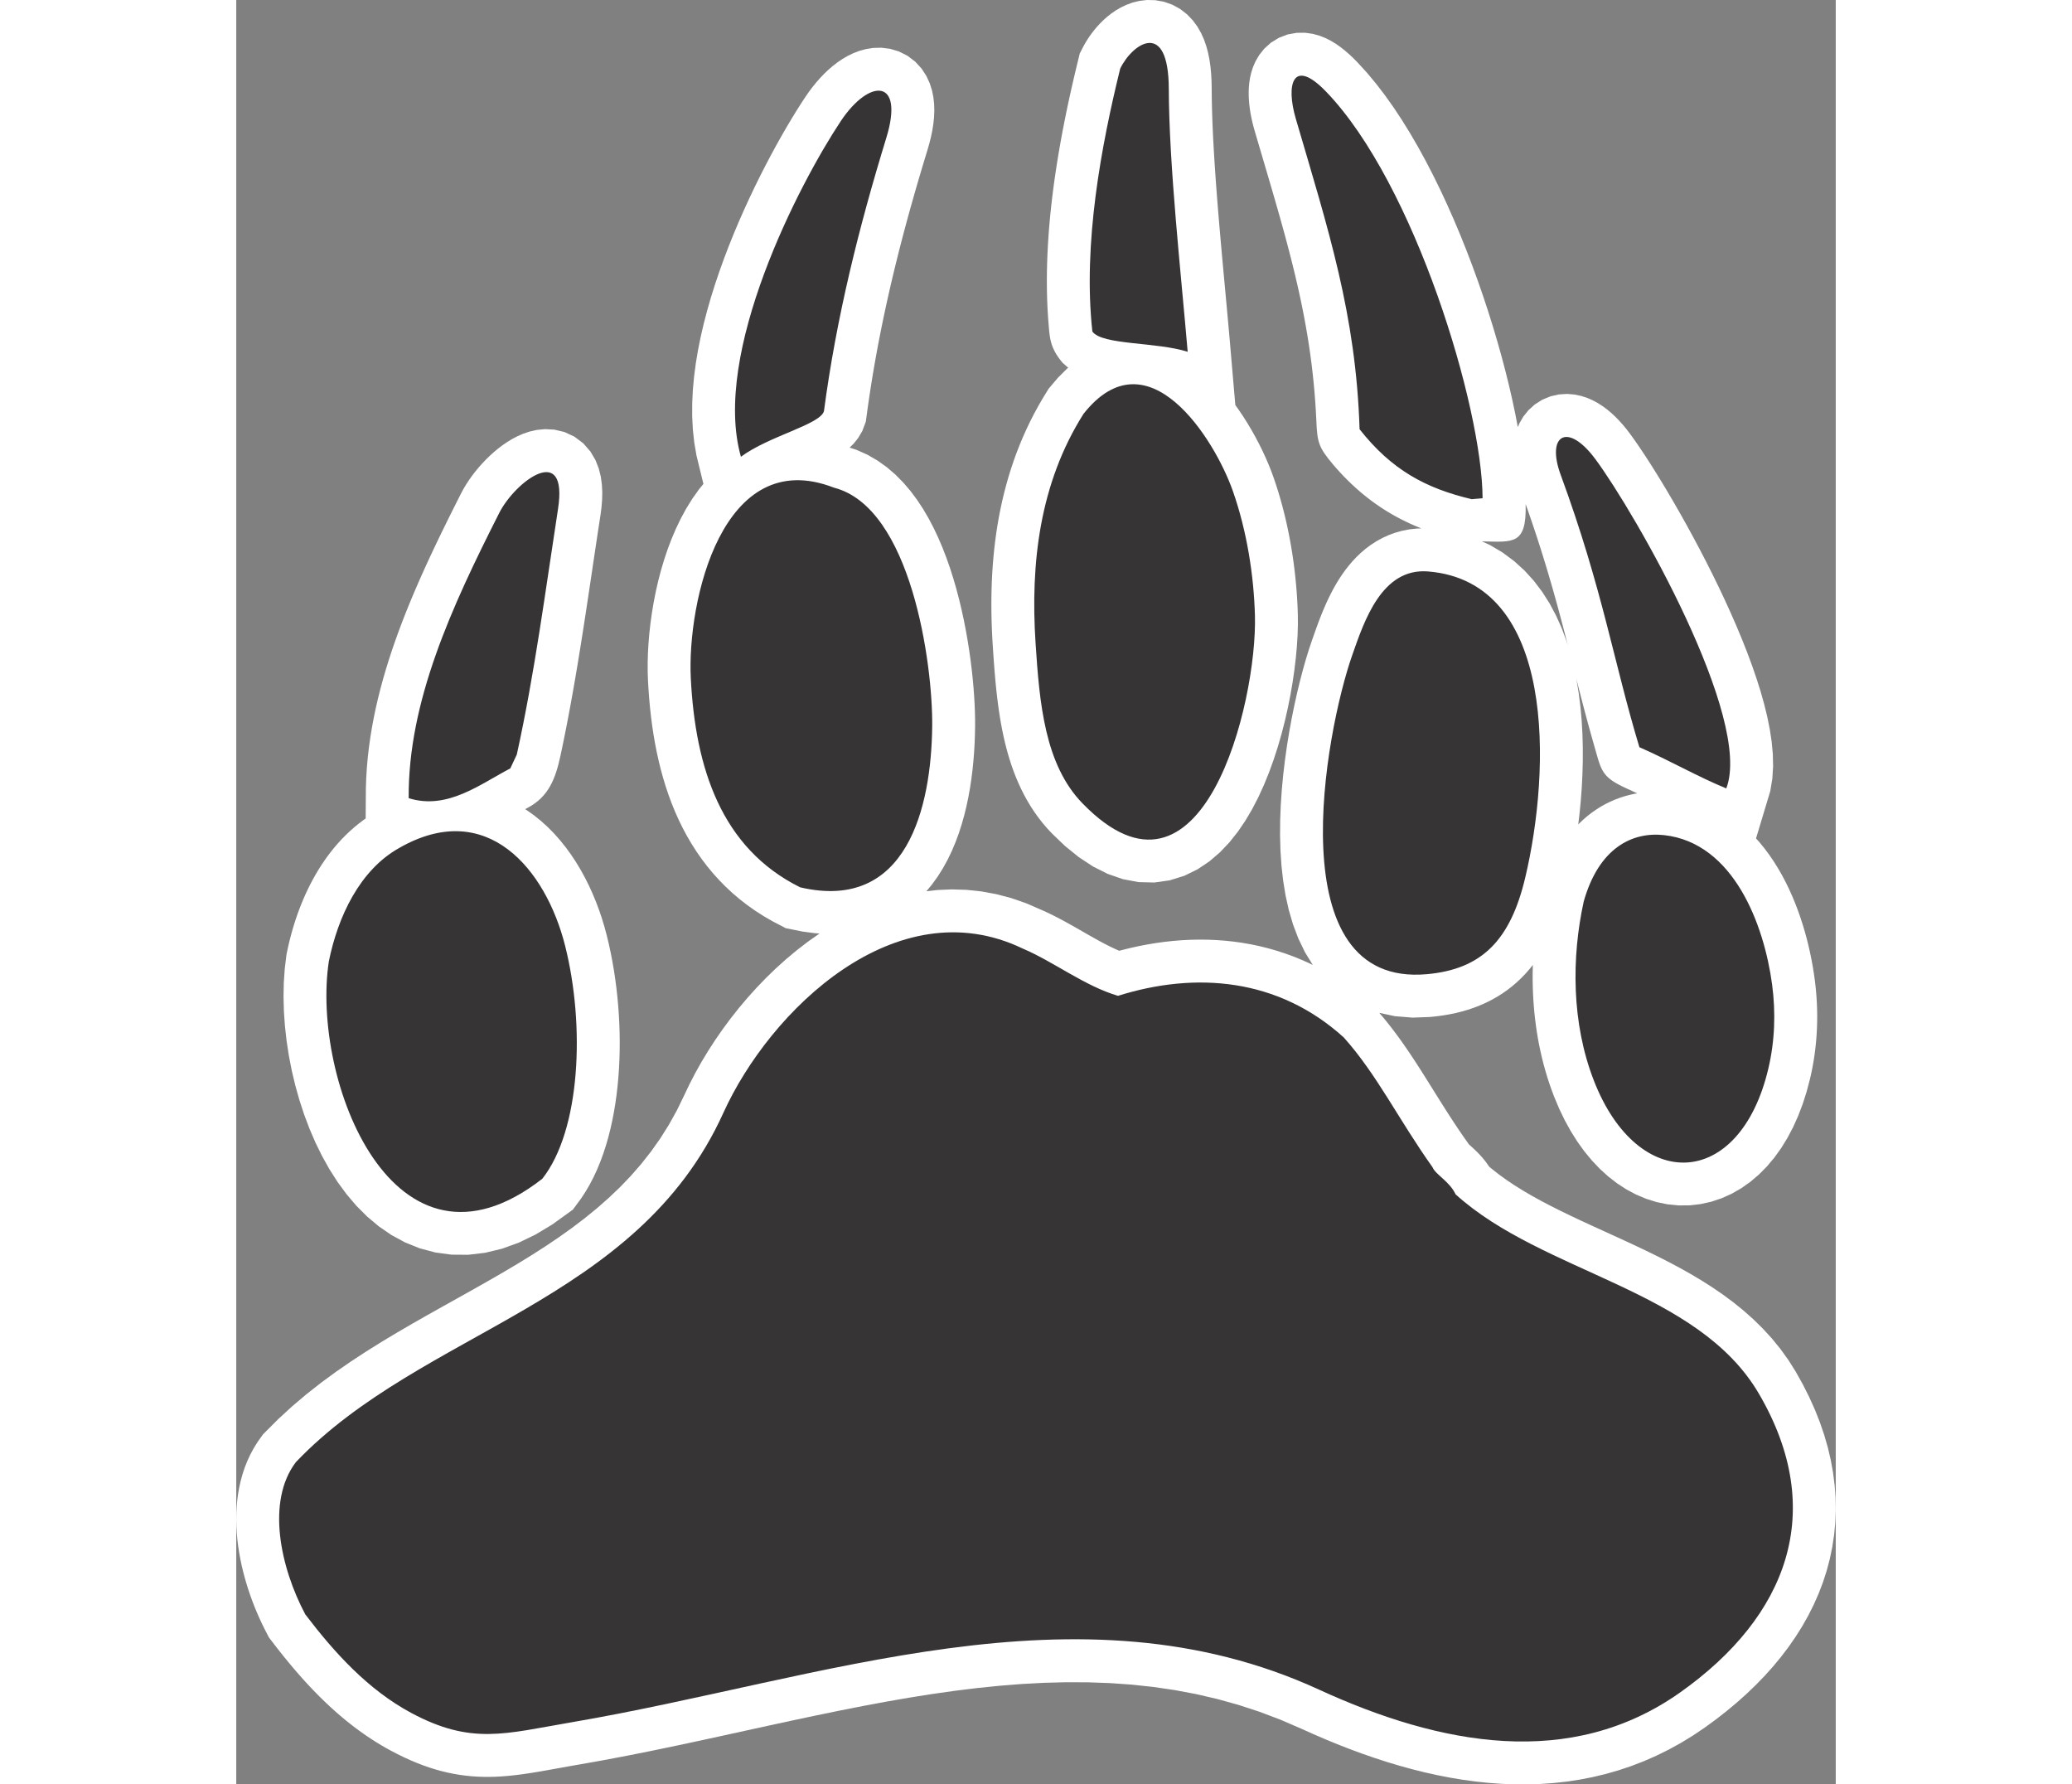 <?xml version="1.0" encoding="UTF-8"?>
<!DOCTYPE svg PUBLIC "-//W3C//DTD SVG 1.1//EN" "http://www.w3.org/Graphics/SVG/1.1/DTD/svg11.dtd">
<!-- Creator: CorelDRAW -->
<svg xmlns="http://www.w3.org/2000/svg" xml:space="preserve" width="7.848in" height="6.757in" version="1.1" style="shape-rendering:geometricPrecision; text-rendering:geometricPrecision; image-rendering:optimizeQuality; fill-rule:evenodd; clip-rule:evenodd"
viewBox="0 0 7847.73 8752.81"
 xmlns:xlink="http://www.w3.org/1999/xlink"
 xmlns:xodm="http://www.corel.com/coreldraw/odm/2003">
 <rect x="0" y="0" width="7847.73" height="8752.81" fill="#808080" stroke="none"/>
 <defs>
  <style type="text/css">
   <![CDATA[
    .fil1 {fill:#373435}
    .fil0 {fill:white}
   ]]>
  </style>
 </defs>
 <g id="Layer_x0020_1">
  <g id="_2008731778160">
   <path class="fil0" d="M339.7 8250.06l-16.48 -18.23 -16.2 -18.31 -15.97 -18.39 -15.72 -18.45 -15.49 -18.52 -15.26 -18.55 -15.04 -18.58 -14.81 -18.58 -14.64 -18.61 -14.42 -18.59 -25.12 -32.79 -20.92 -40.35 -13.02 -26.47 -12.55 -26.99 -12.08 -27.48 -11.53 -27.87 -11 -28.29 -10.45 -28.71 -9.87 -29.11 -9.22 -29.44 -8.58 -29.75 -7.88 -30.06 -7.19 -30.39 -6.4 -30.67 -5.61 -30.89 -4.76 -31.16 -3.88 -31.45 -2.89 -31.6 -1.91 -31.78 -0.82 -31.99 0.31 -32.15 1.53 -32.28 2.82 -32.4 4.2 -32.43 5.68 -32.56 7.29 -32.57 8.94 -32.38 10.72 -32.23 12.63 -32.04 14.6 -31.56 16.61 -31 18.74 -30.3 27.14 -38.25 75.11 -75.17 68.17 -62.54 69.98 -59.2 71.49 -56.16 72.76 -53.39 73.74 -50.93 74.52 -48.76 75.07 -46.92 75.43 -45.31 75.53 -44.01 75.45 -42.97 75.2 -42.24 74.76 -41.72 74.09 -41.46 73.25 -41.43 72.23 -41.66 71.03 -42.08 69.6 -42.71 68.03 -43.57 66.3 -44.64 64.4 -45.89 62.35 -47.36 60.16 -48.99 57.86 -50.87 55.49 -52.93 52.97 -55.21 50.42 -57.78 47.81 -60.61 45.13 -63.73 42.36 -67.18 39.54 -70.99 38.68 -79.49 23.7 -49.87 28.04 -54.16 30.28 -54.05 32.47 -53.87 34.62 -53.49 36.68 -53.01 38.75 -52.38 40.74 -51.62 42.73 -50.68 44.62 -49.55 46.52 -48.3 48.41 -46.89 50.25 -45.25 52.05 -43.46 53.89 -41.48 55.7 -39.31 2.37 -1.52 -21.47 -1.27 -60.16 -7.93 -84.36 -16.93 -66.27 -34.65 -42.08 -24.39 -40.48 -25.92 -38.86 -27.41 -37.22 -28.82 -35.55 -30.18 -33.87 -31.45 -32.2 -32.69 -30.49 -33.79 -28.83 -34.86 -27.17 -35.82 -25.55 -36.75 -23.92 -37.53 -22.36 -38.28 -20.83 -38.94 -19.39 -39.61 -17.92 -40.14 -16.56 -40.62 -15.25 -41.12 -13.98 -41.56 -12.74 -41.89 -11.6 -42.24 -10.49 -42.57 -9.44 -42.88 -8.41 -43.12 -7.46 -43.33 -6.54 -43.56 -5.67 -43.76 -4.83 -43.91 -4.05 -44.06 -3.29 -44.17 -2.66 -45.31 -1.42 -42.27 -0.08 -44.85 1.3 -46.26 2.68 -47.64 4.1 -48.8 5.53 -49.8 7.02 -50.66 8.55 -51.38 10.17 -51.85 11.82 -52.16 13.59 -52.25 15.41 -52.19 17.38 -51.93 19.44 -51.47 21.67 -50.83 24.07 -50.05 26.73 -49.01 29.58 -47.73 32.74 -46.15 21.73 -26.58 -33.89 -138.86 -11 -63.92 -6.93 -64.36 -3.25 -64.69 0.12 -64.92 3.18 -65.04 5.99 -65.11 8.55 -65.14 10.91 -65.07 13.05 -64.9 15.02 -64.69 16.8 -64.42 18.44 -63.99 19.89 -63.48 21.21 -62.86 22.35 -62.17 23.38 -61.31 24.23 -60.32 24.94 -59.24 25.52 -58.04 25.96 -56.67 26.23 -55.17 26.37 -53.58 26.39 -51.87 26.27 -49.97 25.98 -47.96 25.6 -45.83 25.09 -43.6 24.45 -41.19 23.67 -38.7 22.8 -36.11 22.44 -34.37 17.07 -24.63 18.11 -24.22 18.67 -23.04 19.27 -21.93 19.95 -20.81 20.68 -19.67 21.47 -18.48 22.57 -17.42 23.87 -16.2 25.35 -14.88 27.4 -13.39 29.87 -11.58 32.87 -9.11 36.17 -5.74 39.76 -1.04 42.79 5.29 43.91 13.14 42.17 21.37 37.58 28.67 30.84 33.62 23.52 35.99 16.75 36.19 11.26 35.45 6.86 34.16 3.54 33.07 0.84 32.34 -1.36 31.8 -3.27 31.61 -4.97 31.84 -6.62 32.32 -8.18 32.96 -9.22 31.94 -12.91 42.31 -12.2 40.46 -12.04 40.46 -11.88 40.41 -11.69 40.43 -11.54 40.46 -11.38 40.5 -11.2 40.45 -10.99 40.47 -10.83 40.54 -10.64 40.55 -10.43 40.52 -10.23 40.59 -10.04 40.63 -9.83 40.67 -9.62 40.63 -9.38 40.72 -9.2 40.79 -8.95 40.81 -8.73 40.83 -8.48 40.91 -8.27 40.99 -8.02 41.02 -7.77 41.03 -7.51 41.14 -7.28 41.22 -7.01 41.29 -6.76 41.33 -6.48 41.42 -6.23 41.52 -5.94 41.59 -8.93 65.66 -17.15 45.88 -20.83 34.99 -21.53 26.81 -20.03 19.87 33.46 10.69 53.84 24.02 50.04 28.97 46.05 33.02 42.19 36.38 38.51 39.06 35.15 41.28 32.11 43.1 29.4 44.67 26.93 46 24.73 47.14 22.71 48.13 20.86 48.93 19.16 49.62 17.59 50.17 16.09 50.51 14.72 50.74 13.39 50.8 12.16 50.69 10.97 50.43 9.84 50 8.75 49.37 7.74 48.63 6.72 47.63 5.81 46.54 4.87 45.27 4.01 43.83 3.14 42.18 2.35 40.45 1.56 38.62 0.79 36.68 0.02 34.32 -0.8 41.72 -1.62 42.21 -2.48 42.88 -3.44 43.4 -4.44 43.82 -5.56 44.15 -6.74 44.38 -8.01 44.44 -9.36 44.49 -10.88 44.46 -12.47 44.29 -14.22 43.99 -16.12 43.64 -18.21 43.16 -20.48 42.55 -22.93 41.7 -25.59 40.74 -28.53 39.53 -27.22 32.72 52.82 -6.04 71.74 -3.09 72.65 2.2 73.27 7.75 73.55 13.54 73.47 19.43 73.11 25.47 65.44 28.46 16.19 7.06 17.52 8 17.16 8.16 16.91 8.32 16.56 8.42 16.25 8.48 16.02 8.56 15.78 8.6 15.53 8.61 15.24 8.56 15 8.51 14.78 8.43 14.61 8.37 14.35 8.23 14.12 8.07 13.96 7.94 13.81 7.8 13.52 7.55 13.34 7.34 13.11 7.09 12.96 6.86 12.72 6.59 12.49 6.28 12.29 5.99 12.06 5.67 11.8 5.32 11.52 4.96 1.1 0.46 11.96 -3.29 41.17 -10.22 41.41 -9.17 41.62 -8.07 41.79 -6.97 41.96 -5.81 42.16 -4.66 42.3 -3.43 42.38 -2.21 42.49 -0.92 42.54 0.37 42.59 1.72 42.59 3.07 42.59 4.48 42.54 5.92 42.48 7.39 42.3 8.87 42.15 10.39 41.97 11.94 41.69 13.52 41.38 15.07 41.09 16.71 40.68 18.31 13.41 6.65 -38.31 -62.36 -32.39 -67.03 -26.16 -69.02 -20.74 -70.6 -16 -71.81 -11.87 -72.82 -8.2 -73.61 -4.95 -74.2 -2.02 -74.5 0.58 -74.58 2.93 -74.38 5.01 -73.89 6.88 -73.09 8.51 -71.97 9.93 -70.53 11.16 -68.8 12.19 -66.64 13.01 -64.19 13.64 -61.39 14.1 -58.32 14.41 -54.92 14.54 -51.24 14.58 -47.36 14.02 -41.85 6.07 -17.27 5.85 -16.65 6.19 -17.45 6.58 -18.29 7.03 -19.07 7.44 -19.63 7.93 -20.25 8.44 -20.66 8.94 -21.01 9.59 -21.45 10.23 -21.7 10.93 -21.9 11.69 -22.05 12.6 -22.25 13.58 -22.34 14.59 -22.26 15.73 -22.16 17.04 -22.01 18.45 -21.76 20.06 -21.39 21.64 -20.72 23.42 -19.96 25.3 -18.96 27.25 -17.71 29.13 -16.09 30.9 -14.17 32.54 -11.98 34.01 -9.53 35.14 -6.86 35.95 -4.05 23.59 -0.79 -10.65 -4.2 -22.42 -9.39 -22.34 -9.92 -22.04 -10.4 -21.81 -10.87 -21.72 -11.47 -21.48 -11.98 -21.12 -12.47 -20.99 -13.03 -20.81 -13.67 -20.51 -14.17 -20.21 -14.72 -19.95 -15.26 -19.76 -15.89 -19.47 -16.44 -19.14 -16.95 -18.87 -17.47 -18.63 -18.07 -18.41 -18.65 -18.09 -19.18 -17.84 -19.68 -17.65 -20.32c-68.83,-82.53 -77.15,-105.04 -81.4,-215.3l-2.54 -48.8 -3.15 -47.99 -3.76 -47.3 -4.33 -46.63 -4.91 -46.03 -5.46 -45.51 -6.01 -45.09 -6.52 -44.65 -7.04 -44.29 -7.55 -44.02 -8.04 -43.82 -8.51 -43.66 -8.98 -43.57 -9.42 -43.51 -9.89 -43.57 -10.29 -43.63 -10.72 -43.75 -11.12 -43.95 -11.51 -44.2 -11.87 -44.47 -12.25 -44.81 -12.6 -45.24 -12.94 -45.69 -13.24 -46.17 -13.55 -46.72 -13.83 -47.33 -14.1 -47.98 -14.34 -48.66 -14.59 -49.42 -14.78 -50.2 -15.34 -52.22 -5.47 -19.61 -5.22 -20.79 -4.6 -20.7 -4.02 -20.78 -3.37 -20.83 -2.69 -20.95 -1.95 -21.01 -1.19 -21.39 -0.24 -21.81 0.79 -22.35 2.11 -23.17 3.74 -24.36 5.91 -25.58 8.73 -27.23 12.7 -28.97 18.05 -30.72 24.79 -30.84 32 -28.86 38.89 -23.95 43.28 -16.61 44.23 -7.99 41.61 -0.4 37.67 5.38 33.25 9.2 29.39 11.69 26.19 13.28 23.91 14.5 22.29 15.55 21.12 16.54 20.39 17.55 20.08 18.76 20.67 20.73 46.72 50.92 45.75 54.76 44.17 57.55 42.69 60.12 41.3 62.5 40.02 64.69 38.74 66.69 37.53 68.5 36.29 70.13 35.1 71.51 33.85 72.74 32.64 73.7 31.4 74.52 30.13 75.08 28.83 75.42 27.54 75.58 26.18 75.53 24.81 75.22 23.4 74.73 21.97 74.01 20.5 73.11 18.99 71.97 17.45 70.64 15.88 69.15 14.26 67.46 12.49 65 8.3 -19.55 18.76 -32.01 25.03 -31.21 31.33 -28.32 37 -23.44 40.35 -16.53 40.98 -9.2 39.63 -2.45 37 2.99 33.5 7.15 30.04 9.92 27.23 12.04 25 13.63 23.1 14.97 21.47 15.98 20.28 17.02 19.42 18.08 18.65 19.13 18.07 20.16 17.58 21.28 16.97 22.08 22.59 31.31 23.71 34.24 25.14 37.62 26.51 40.85 27.75 43.98 28.86 46.87 29.82 49.6 30.62 52.11 31.21 54.41 31.62 56.44 31.85 58.26 31.91 59.85 31.78 61.23 31.45 62.34 30.92 63.22 30.24 63.92 29.33 64.41 28.24 64.62 26.95 64.66 25.5 64.53 23.82 64.24 21.96 63.74 19.9 63.17 17.62 62.52 15.08 61.83 12.3 61.12 9.16 60.6 5.59 60.29 1.36 60.34 -3.77 60.75 -10.3 61.52 -69.69 231.26 16.31 18.16 25.25 31 23.63 31.77 22.08 32.45 20.66 33.04 19.28 33.59 17.94 33.94 16.66 34.2 15.52 34.46 14.39 34.66 13.31 34.7 12.25 34.69 11.32 34.68 10.36 34.62 9.43 34.36 8.55 34.09 7.72 33.81 6.89 33.45 6.1 32.94 5.33 32.45 4.54 31.52 1.99 15.65 1.76 15.02 1.6 15.08 1.46 15.19 1.28 15.18 1.14 15.16 0.96 15.25 0.8 15.29 0.62 15.26 0.47 15.26 0.29 15.31 0.12 15.32 -0.06 15.32 -0.21 15.2 -0.39 15.33 -0.56 15.46 -0.76 15.42 -0.9 15.24 -1.09 15.35 -1.28 15.44 -1.46 15.32 -1.62 15.24 -1.81 15.35 -2 15.42 -2.19 15.37 -2.36 15.28 -2.56 15.33 -2.74 15.28 -2.93 15.26 -3.11 15.22 -3.31 15.24 -3.93 17.13 -16.42 62.46 -19.61 61.39 -22.33 58.47 -25.04 55.55 -27.79 52.56 -30.54 49.5 -33.34 46.32 -36.16 43 -39.03 39.47 -41.84 35.68 -44.59 31.58 -47.16 27.12 -49.51 22.31 -51.42 17.13 -52.9 11.67 -53.76 6.01 -54.09 0.31 -53.76 -5.38 -52.91 -10.86 -51.52 -16.1 -49.83 -20.98 -47.87 -25.58 -45.74 -29.83 -43.47 -33.82 -41.19 -37.51 -38.95 -41.11 -36.65 -44.5 -34.36 -47.77 -32.09 -50.97 -29.82 -54.12 -27.54 -57.23 -24.69 -59.05 -12.23 -32.5 -10.97 -31.43 -10.22 -31.58 -9.44 -31.68 -8.73 -31.76 -8.01 -31.91 -7.31 -31.96 -6.6 -31.98 -5.94 -31.99 -5.29 -32.09 -4.63 -32.06 -4 -32.02 -3.39 -32.03 -2.78 -32.03 -2.19 -31.95 -1.59 -31.83 -1.05 -31.74 -0.48 -31.74 0.05 -31.58 0.59 -31.45 0.26 -7.41 -15.93 19.91 -20.3 23.06 -21.33 22.06 -22.42 21.05 -23.44 19.92 -24.38 18.71 -25.22 17.45 -26.11 16.21 -26.79 14.86 -27.43 13.57 -28 12.25 -28.5 10.99 -28.97 9.74 -29.43 8.56 -29.75 7.37 -30.09 6.28 -30.43 5.23 -30.8 4.24 -35.22 3.71 -85.66 3.14 -86.6 -7.03 -76.6 -16.4 16.8 19.71 16.59 20.12 16.16 20.23 15.73 20.28 15.34 20.31 14.99 20.37 14.75 20.5 14.44 20.57 14.14 20.52 13.91 20.59 13.7 20.61 13.51 20.63 13.34 20.63 13.2 20.64 13.12 20.68 13 20.66 12.92 20.6 12.89 20.63 12.89 20.63 12.9 20.63 12.89 20.56 12.92 20.52 13.07 20.59 13.14 20.58 13.23 20.49 13.39 20.52 13.57 20.52 13.73 20.49 13.93 20.44 14.13 20.41 21.35 30.22 5.19 4.7 9.21 8.3 11.02 10.19 12.43 11.94 13.71 14.01 14.74 16.3 15.21 18.67 15.28 21.15 2.42 3.89 10.81 9.33 35.88 28.26 37.98 27.5 40.05 26.8 41.98 26.17 43.8 25.58 45.48 25.08 47.05 24.65 48.45 24.33 49.68 24.07 50.8 23.94 51.77 23.91 52.56 24.02 53.23 24.25 53.74 24.62 54.14 25.14 54.36 25.83 54.45 26.63 54.41 27.66 54.24 28.84 53.9 30.22 53.41 31.78 52.77 33.56 51.99 35.57 50.96 37.78 49.73 40.18 48.28 42.82 46.58 45.63 44.58 48.66 42.24 51.76 39.6 54.99 35.97 57.2 34.85 62.49 30.98 61.49 27.75 61.65 24.47 61.75 21.18 61.86 17.87 61.89 14.51 61.88 11.16 61.8 7.77 61.67 4.4 61.41 1.01 61.05 -2.33 60.59 -5.65 60.06 -8.93 59.39 -12.14 58.61 -15.28 57.75 -18.36 56.81 -21.28 55.73 -24.16 54.67 -26.92 53.54 -29.6 52.36 -32.15 51.14 -34.63 49.93 -37.01 48.7 -39.33 47.49 -41.52 46.25 -43.71 45.07 -45.8 43.86 -47.85 42.68 -49.83 41.49 -51.71 40.29 -54.26 39.64 -57.89 39.04 -59.34 36.26 -60.16 33.12 -60.91 30 -61.57 26.92 -62.11 23.87 -62.58 20.89 -63.01 17.98 -63.33 15.1 -63.53 12.33 -63.71 9.62 -63.81 7.03 -63.85 4.5 -63.8 2.09 -63.75 -0.24 -63.67 -2.46 -63.53 -4.63 -63.33 -6.65 -63.13 -8.6 -62.92 -10.46 -62.69 -12.25 -62.39 -13.92 -62.12 -15.52 -61.83 -17.05 -61.55 -18.5 -61.19 -19.86 -60.87 -21.16 -60.52 -22.37 -60.12 -23.53 -59.74 -24.58 -59.35 -25.58 -56.03 -25.2 -105.22 -45.4 -102.52 -38.71 -102.92 -33.59 -103.36 -28.7 -103.87 -24.04 -104.44 -19.6 -105.05 -15.37 -105.69 -11.35 -106.35 -7.5 -107.05 -3.88 -107.75 -0.43 -108.45 2.78 -109.1 5.83 -109.79 8.66 -110.43 11.29 -111.06 13.68 -111.64 15.89 -112.23 17.87 -112.78 19.61 -113.29 21.14 -113.79 22.45 -114.28 23.49 -114.69 24.33 -115.15 24.94 -115.54 25.28 -115.93 25.42 -116.31 25.28 -116.68 24.91 -117.02 24.29 -117.36 23.42 -117.69 22.31 -117.06 20.77 -30.18 5.21 -28.56 5.07 -28.08 5.05 -27.65 5.01 -27.23 4.91 -26.94 4.8 -26.74 4.63 -26.68 4.46 -26.64 4.18 -26.66 3.89 -26.74 3.52 -26.97 3.13 -27.19 2.61 -27.4 2.06 -27.72 1.43 -28.15 0.72 -28.48 -0.09 -28.82 -0.95 -29.04 -1.9 -29.37 -2.86 -29.68 -3.94 -29.91 -5.02 -30.1 -6.16 -30.33 -7.29 -30.51 -8.5 -30.56 -9.62 -30.77 -10.8 -30.97 -11.98 -31.14 -13.15 -31.39 -14.32 -31.68 -15.51 -32.02 -16.69 -23.71 -13.09 -23.11 -13.37 -22.71 -13.77 -22.41 -14.19 -21.95 -14.54 -21.57 -14.84 -21.21 -15.21 -20.9 -15.54 -20.5 -15.84 -20.1 -16.04 -19.79 -16.34 -19.48 -16.61 -19.11 -16.82 -18.74 -16.97 -18.49 -17.24 -18.2 -17.45 -17.85 -17.56 -17.58 -17.75 -17.27 -17.87 -17 -18 -16.75 -18.15zm3643.51 -6690.58l-2.72 -44.98 -1.91 -45.09 -1.11 -45.11 -0.37 -45.09 0.35 -45.06 1.02 -45.1 1.71 -45.02 2.31 -44.89 2.9 -44.78 3.47 -44.68 4 -44.51 4.5 -44.32 4.98 -44.07 5.41 -43.89 5.85 -43.61 6.23 -43.29 6.6 -42.97 6.92 -42.63 7.24 -42.26 7.5 -41.84 7.77 -41.41 7.99 -40.98 8.2 -40.48 8.36 -39.95 8.51 -39.39 8.63 -38.86 8.73 -38.21 8.77 -37.58 8.82 -36.94 14.64 -60.05 19.56 -38.02 11.31 -19.72 12.12 -19.1 13.02 -18.71 13.93 -18.17 14.75 -17.58 15.79 -17.11 17.04 -16.76 18.38 -16.19 19.85 -15.57 21.76 -14.88 24.08 -14.06 26.85 -12.79 30.06 -11.02 33.62 -8.28 37.4 -4.49 40.63 0.9 42.1 7.4 41.68 14.59 38.66 21.17 33.92 26.31 28.26 29.5 22.84 31.13 18.05 31.7 14.22 31.9 11.13 32.09 8.64 32.32 6.61 32.87 4.94 33.85 3.4 35.01 2.05 36.44 0.69 35.98 0.28 36.06 0.57 34.83 0.87 35.77 1.13 36.57 1.43 37.37 1.66 38.13 1.91 38.75 2.14 39.31 2.37 39.9 2.55 40.38 2.75 40.79 2.91 41.14 3.08 41.47 3.21 41.72 3.34 41.89 3.44 42.01 3.56 42.12 3.63 42.18 3.71 42.16 3.74 42.04 3.8 41.93 3.81 41.77 3.82 41.55 3.8 41.21 3.79 40.89 3.75 40.53 3.7 40.1 3.62 39.58 3.56 39.05 3.44 38.49 3.33 37.85 27.23 316.26 13.54 18.67 23.3 34.39 21.9 34.52 20.6 34.55 19.27 34.43 17.95 34.08 16.64 33.65 15.35 33.11 14 32.38 12.69 31.61 10.98 29.8 7.57 21.93 7.01 21.12 6.76 21.21 6.48 21.19 6.25 21.28 6 21.31 5.76 21.35 5.51 21.32 5.31 21.4 5.06 21.43 4.85 21.4 4.6 21.39 4.4 21.43 4.17 21.41 3.96 21.31 3.74 21.31 3.53 21.28 3.33 21.26 3.14 21.27 2.91 21.12 2.73 21.1 2.53 21.07 2.33 20.97 2.12 20.83 1.95 20.79 1.75 20.74 1.56 20.58 1.38 20.44 1.21 20.45 1 20.29 0.84 20.16 0.69 21.74 0.37 48.62 -1.57 52.93 -3.42 55.14 -5.24 57.22 -7.03 59.08 -8.85 60.67 -10.69 61.96 -12.54 62.84 -14.43 63.47 -16.38 63.75 -18.39 63.68 -20.49 63.27 -22.67 62.53 -25.02 61.53 -27.57 60.21 -30.33 58.52 -33.45 56.64 -37.05 54.4 -41.21 51.76 -46.09 48.49 -51.75 44.42 -58.22 39.03 -64.97 31.76 -71.11 22.23 -75.58 10.74 -77.64 -1.94 -77.08 -14.48 -74.8 -26.01 -71.89 -36.23 -69.27 -45.54 -67.24 -54.35 -65.09 -62.28 -24.19 -26.05 -21.87 -25.72 -20.55 -26.39 -19.25 -26.96 -18 -27.5 -16.76 -27.94 -15.57 -28.29 -14.46 -28.66 -13.34 -28.86 -12.32 -29.06 -11.35 -29.25 -10.45 -29.43 -9.58 -29.53 -8.79 -29.61 -8.02 -29.64 -7.35 -29.75 -6.69 -29.77 -6.09 -29.73 -5.54 -29.75 -5.04 -29.77 -4.56 -29.67 -4.15 -29.63 -3.76 -29.58 -3.42 -29.55 -3.11 -29.47 -2.84 -29.35 -2.58 -29.18 -2.4 -29.12 -2.2 -28.96 -2.07 -28.75 -1.95 -28.61 -1.92 -28.98 -2.26 -38.27 -1.85 -38.87 -1.38 -39 -0.88 -39.13 -0.36 -39.21 0.18 -39.29 0.75 -39.38 1.33 -39.49 1.95 -39.54 2.58 -39.56 3.24 -39.58 3.91 -39.65 4.64 -39.68 5.37 -39.67 6.12 -39.66 6.92 -39.7 7.75 -39.64 8.56 -39.54 9.42 -39.46 10.3 -39.45 11.23 -39.34 12.14 -39.22 13.12 -39.09 14.1 -38.96 15.11 -38.77 16.11 -38.54 17.16 -38.33 18.24 -38.16 19.34 -37.87 20.41 -37.55 21.53 -37.24 29.71 -48.44 45.58 -53.58 42.3 -42.3 7.93 -6.61 -0.46 -0.31 -27.6 -24.6c-64.2,-77.06 -62.84,-122.01 -70.59,-219.42zm2343.05 913.22c5.18,202.57 -62.06,185.66 -214.55,182.8l39.9 18.27 61.74 36.61 56.71 42.13 51.42 46.91 46.12 50.91 40.89 54.17 35.96 56.77 31.37 58.92 27.17 60.67 23.28 62.13 7.26 23.28 -6.34 -24.76 -10.06 -38.95 -10.27 -39.23 -10.51 -39.61 -10.8 -40.03 -11.09 -40.45 -11.48 -40.94 -11.89 -41.56 -12.34 -42.21 -12.8 -42.84 -13.35 -43.55 -13.93 -44.4 -14.56 -45.26 -15.2 -46.16 -15.93 -47.11 -16.66 -48.17 -10.05 -28.35zm332.9 1172.69l-11.31 -39.81 -10.94 -39.45 -10.67 -39.16 -10.4 -38.96 -10.17 -38.72 -9.98 -38.53 -9.86 -38.4 -9.78 -38.37 -1.89 -7.47 1.93 9.26 10.82 65.84 8.29 66.31 5.95 66.65 3.8 66.82 1.77 66.85 -0.1 66.67 -1.83 66.32 -3.43 65.81 -4.94 65.12 -6.3 64.2 -5.74 47.81 5.39 -5.61 19.67 -18.61 20.35 -17.47 21.09 -16.39 21.76 -15.22 22.29 -13.99 22.73 -12.72 23.2 -11.52 23.58 -10.26 23.84 -9 24.04 -7.75 24.2 -6.54 24.27 -5.33 12.55 -2.14 -10.25 -4.87 -12.63 -5.94 -12.61 -5.83 -12.64 -5.78c-131.63,-59.13 -126.6,-88.22 -166.05,-223.82zm-6023.23 221.13l1.73 -50.06 3.09 -49.82 4.37 -49.61 5.64 -49.34 6.81 -49.08 7.96 -48.82 9.04 -48.6 10.11 -48.32 11.08 -48.06 12.04 -47.8 12.93 -47.58 13.81 -47.34 14.59 -47.07 15.36 -46.84 16.09 -46.68 16.78 -46.41 17.38 -46.18 17.99 -45.98 18.54 -45.81 19.07 -45.61 19.52 -45.39 19.95 -45.22 20.37 -45.11 20.73 -44.9 21.02 -44.72 21.3 -44.55 21.54 -44.43 21.77 -44.28 21.92 -44.13 22.06 -43.96 23.29 -46.16 11.5 -21.32 13.63 -22.71 14.41 -21.86 15.18 -21.21 15.94 -20.58 16.57 -19.92 17.26 -19.32 18.01 -18.81 18.72 -18.16 19.44 -17.53 20.28 -16.84 21.27 -16.21 22.5 -15.46 23.9 -14.62 25.78 -13.64 28.39 -12.52 31.69 -10.77 35.64 -8.15 40.68 -4.05 45.85 2.4 49.47 11.68 49.18 22.79 43.77 33.06 34.64 39.64 24.78 42.04 16.31 41.47 9.95 39.9 5.31 38.34 1.93 37.6 -0.8 37.53 -3.08 38.07 -4.88 37.02 -6.05 39.41 -5.66 37.1 -5.62 37.15 -5.6 37.23 -5.58 37.33 -5.59 37.44 -5.58 37.49 -5.6 37.52 -5.61 37.63 -5.65 37.72 -5.68 37.8 -5.74 37.84 -5.77 37.91 -5.85 37.98 -5.91 38.05 -6 38.07 -6.06 38.13 -6.16 38.22 -6.28 38.3 -6.39 38.31 -6.5 38.36 -6.63 38.42 -6.78 38.49 -6.93 38.49 -7.06 38.54 -7.26 38.62 -7.42 38.64 -7.6 38.66 -7.79 38.7 -7.99 38.73 -8.2 38.79c-24.4,112.24 -57.95,200.45 -160.42,254.61l-12.01 6.52 -0.55 0.31 3.76 2.29 37.55 26.39 35.5 28.48 33.46 30.3 31.47 31.89 29.53 33.3 27.75 34.59 25.98 35.73 24.3 36.73 22.68 37.63 21.15 38.48 19.61 39.17 18.16 39.81 16.71 40.35 15.31 40.81 13.92 41.23 12.55 41.55 11.05 41.3 10 41.78 9.06 41.89 8.22 42.41 7.38 42.78 6.55 43.17 5.72 43.5 4.88 43.77 4.03 43.9 3.21 44.09 2.33 44.23 1.48 44.24 0.59 44.2 -0.28 44.16 -1.19 44.02 -2.1 43.89 -3.06 43.58 -3.98 43.31 -4.98 43.04 -5.99 42.66 -7.03 42.21 -8.09 41.72 -9.21 41.25 -10.38 40.69 -11.58 40.04 -12.85 39.44 -14.23 38.78 -15.67 38.06 -17.22 37.24 -18.85 36.38 -20.66 35.48 -22.59 34.46 -40.29 54.34 -101 72.76 -81.21 48.91 -81.92 39.6 -82.66 30.01 -83.15 20.1 -83.08 9.82 -82.01 -0.59 -79.78 -10.82 -76.37 -20.38 -72.07 -29.02 -67.17 -36.44 -62.1 -42.76 -57.06 -48.02 -52.32 -52.47 -47.85 -56.23 -43.72 -59.47 -39.85 -62.23 -36.23 -64.64 -32.79 -66.7 -29.52 -68.45 -26.33 -69.88 -23.25 -71.04 -20.19 -71.88 -17.2 -72.47 -14.18 -72.73 -11.18 -72.73 -8.13 -72.42 -5.07 -71.91 -1.91 -71.14 1.33 -70.15 4.72 -68.95 8.64 -70.37 6.56 -30.96 5.47 -23.96 5.94 -24.05 6.39 -24.11 6.88 -24.16 7.34 -24.13 7.84 -24.14 8.37 -24.2 8.91 -24.13 9.41 -24.02 9.95 -23.89 10.52 -23.87 11.13 -23.73 11.68 -23.54 12.32 -23.38 12.97 -23.25 13.65 -23.02 14.26 -22.67 14.98 -22.44 15.73 -22.17 16.43 -21.76 17.14 -21.33 17.96 -20.97 18.81 -20.57 19.6 -19.99 20.39 -19.43 21.28 -18.83 22.1 -18.16 22.95 -17.42 11.38 -7.96 1.04 -148.36z"/>
   <path class="fil1" d="M857.6 8401.79c-211.05,-113.39 -375.65,-294.67 -518.75,-482.61 -123.08,-231.15 -192.12,-555.21 -46.26,-747.14 619.87,-649.68 1672,-775.04 2097.2,-1712.87 228.73,-504.33 848.08,-1104.05 1468.15,-806.62 154.05,65.45 303.87,183.68 468.15,232.26 381.32,-119.87 785.84,-87.4 1107.63,203.94 162.47,181.19 268.66,402.11 435.68,636.76 14.79,36.58 83,68.63 113.23,132.99 429.04,388.45 1187.54,464.07 1488.08,977.91 336.66,575.57 140.76,1092.5 -386.36,1465.39 -537.53,380.27 -1176.64,259.56 -1772.56,-14.14 -1183.96,-543.75 -2435.81,-49.37 -3665.63,160.37 -327.02,55.75 -491.82,113.1 -788.55,-46.25zm3342.81 -6775.66c-47.49,-430.73 44.71,-916.38 136.61,-1289.6 59.95,-124.03 237.38,-244.73 238.4,99.47 1.14,376.63 59.61,901.99 92.65,1289.66 -152.99,-49.17 -420.46,-32.19 -467.66,-99.53zm1861.14 822.47c-226.99,-53.6 -393.82,-144.66 -550.05,-343.1 -17.87,-564.21 -153.3,-978.03 -313.13,-1523.73 -49.04,-167.44 -14.84,-301.74 148.67,-132.34 435.04,450.58 766.41,1549.62 767.99,1994.6l0 0 -53.48 4.57zm-2872.02 -1772.65c-134.65,438.49 -245.05,880.28 -306.01,1340.61 -17.37,65.74 -270.55,122.15 -407.42,223.99 -143.97,-507.44 283.65,-1336.39 490.29,-1646.91 140.18,-210.57 313.01,-210.57 223.13,82.31zm3694.84 2989.25c-126.75,-419.24 -180.71,-776.91 -386.29,-1336.31 -71.62,-194.89 33.62,-261.23 170.63,-76.3 196.94,265.91 772.82,1273.49 641.97,1614.85 -144.7,-59.76 -277.71,-137.14 -426.3,-202.24zm-2732.67 275.19c-184.65,-190.16 -210.66,-489.17 -230.11,-787.96 -25.21,-387.44 19.23,-780.55 235.29,-1122.19 314.52,-398.57 642.23,120.58 732.91,378.63 69.66,198.2 102.79,416.12 108.24,609.33 12.13,429.3 -258.02,1528.1 -846.33,922.19zm-3305.69 -25.16c-3.5,-473.23 210,-936.82 444.34,-1399.21 78.24,-154.52 339.35,-350.61 288.33,-19.24 -61.48,397.54 -113.8,802.4 -202.18,1204.37l0 0 -31.99 68.24 0 0c-147.81,76.64 -308.57,205.33 -498.51,145.84l0 0 0 0zm1920.82 437.35c-387.66,-192.22 -514.31,-585.94 -536.61,-1024.63 -19.09,-374.9 153.69,-1149.65 702.79,-935.67 378.27,97.48 484.69,863.11 481.57,1169.42 -4.09,397.89 -123.37,913.14 -647.75,790.88l0 0 0 0zm2708.94 -1139.83c58.3,-166 144.5,-427.86 371.48,-409.64 630.32,50.58 602.42,972.24 477.23,1500.95 -73.33,310.15 -214.73,450.3 -482.49,474.54 -734.9,66.33 -499.03,-1188.03 -366.22,-1565.86zm1185.2 2087.77c-109.92,-282.25 -109.99,-603.34 -49.75,-878.41 73.25,-259.44 234.5,-343.01 393.69,-325.64 342.21,37.36 491.6,440.5 530.61,733.07 18.31,137.3 13.42,277.34 -18.58,412.61 -140.21,593.43 -639.53,614.23 -855.98,58.36zm-6206.69 -584.75c44.02,-217.76 151.01,-448.14 345.57,-556.43 429.35,-245.83 719.16,103.16 814.04,481.38 97.57,388.73 76.07,902.62 -112.31,1141.44 -729.45,568.17 -1135.78,-486.29 -1047.31,-1066.39z"/>
  </g>
 </g>
</svg>

